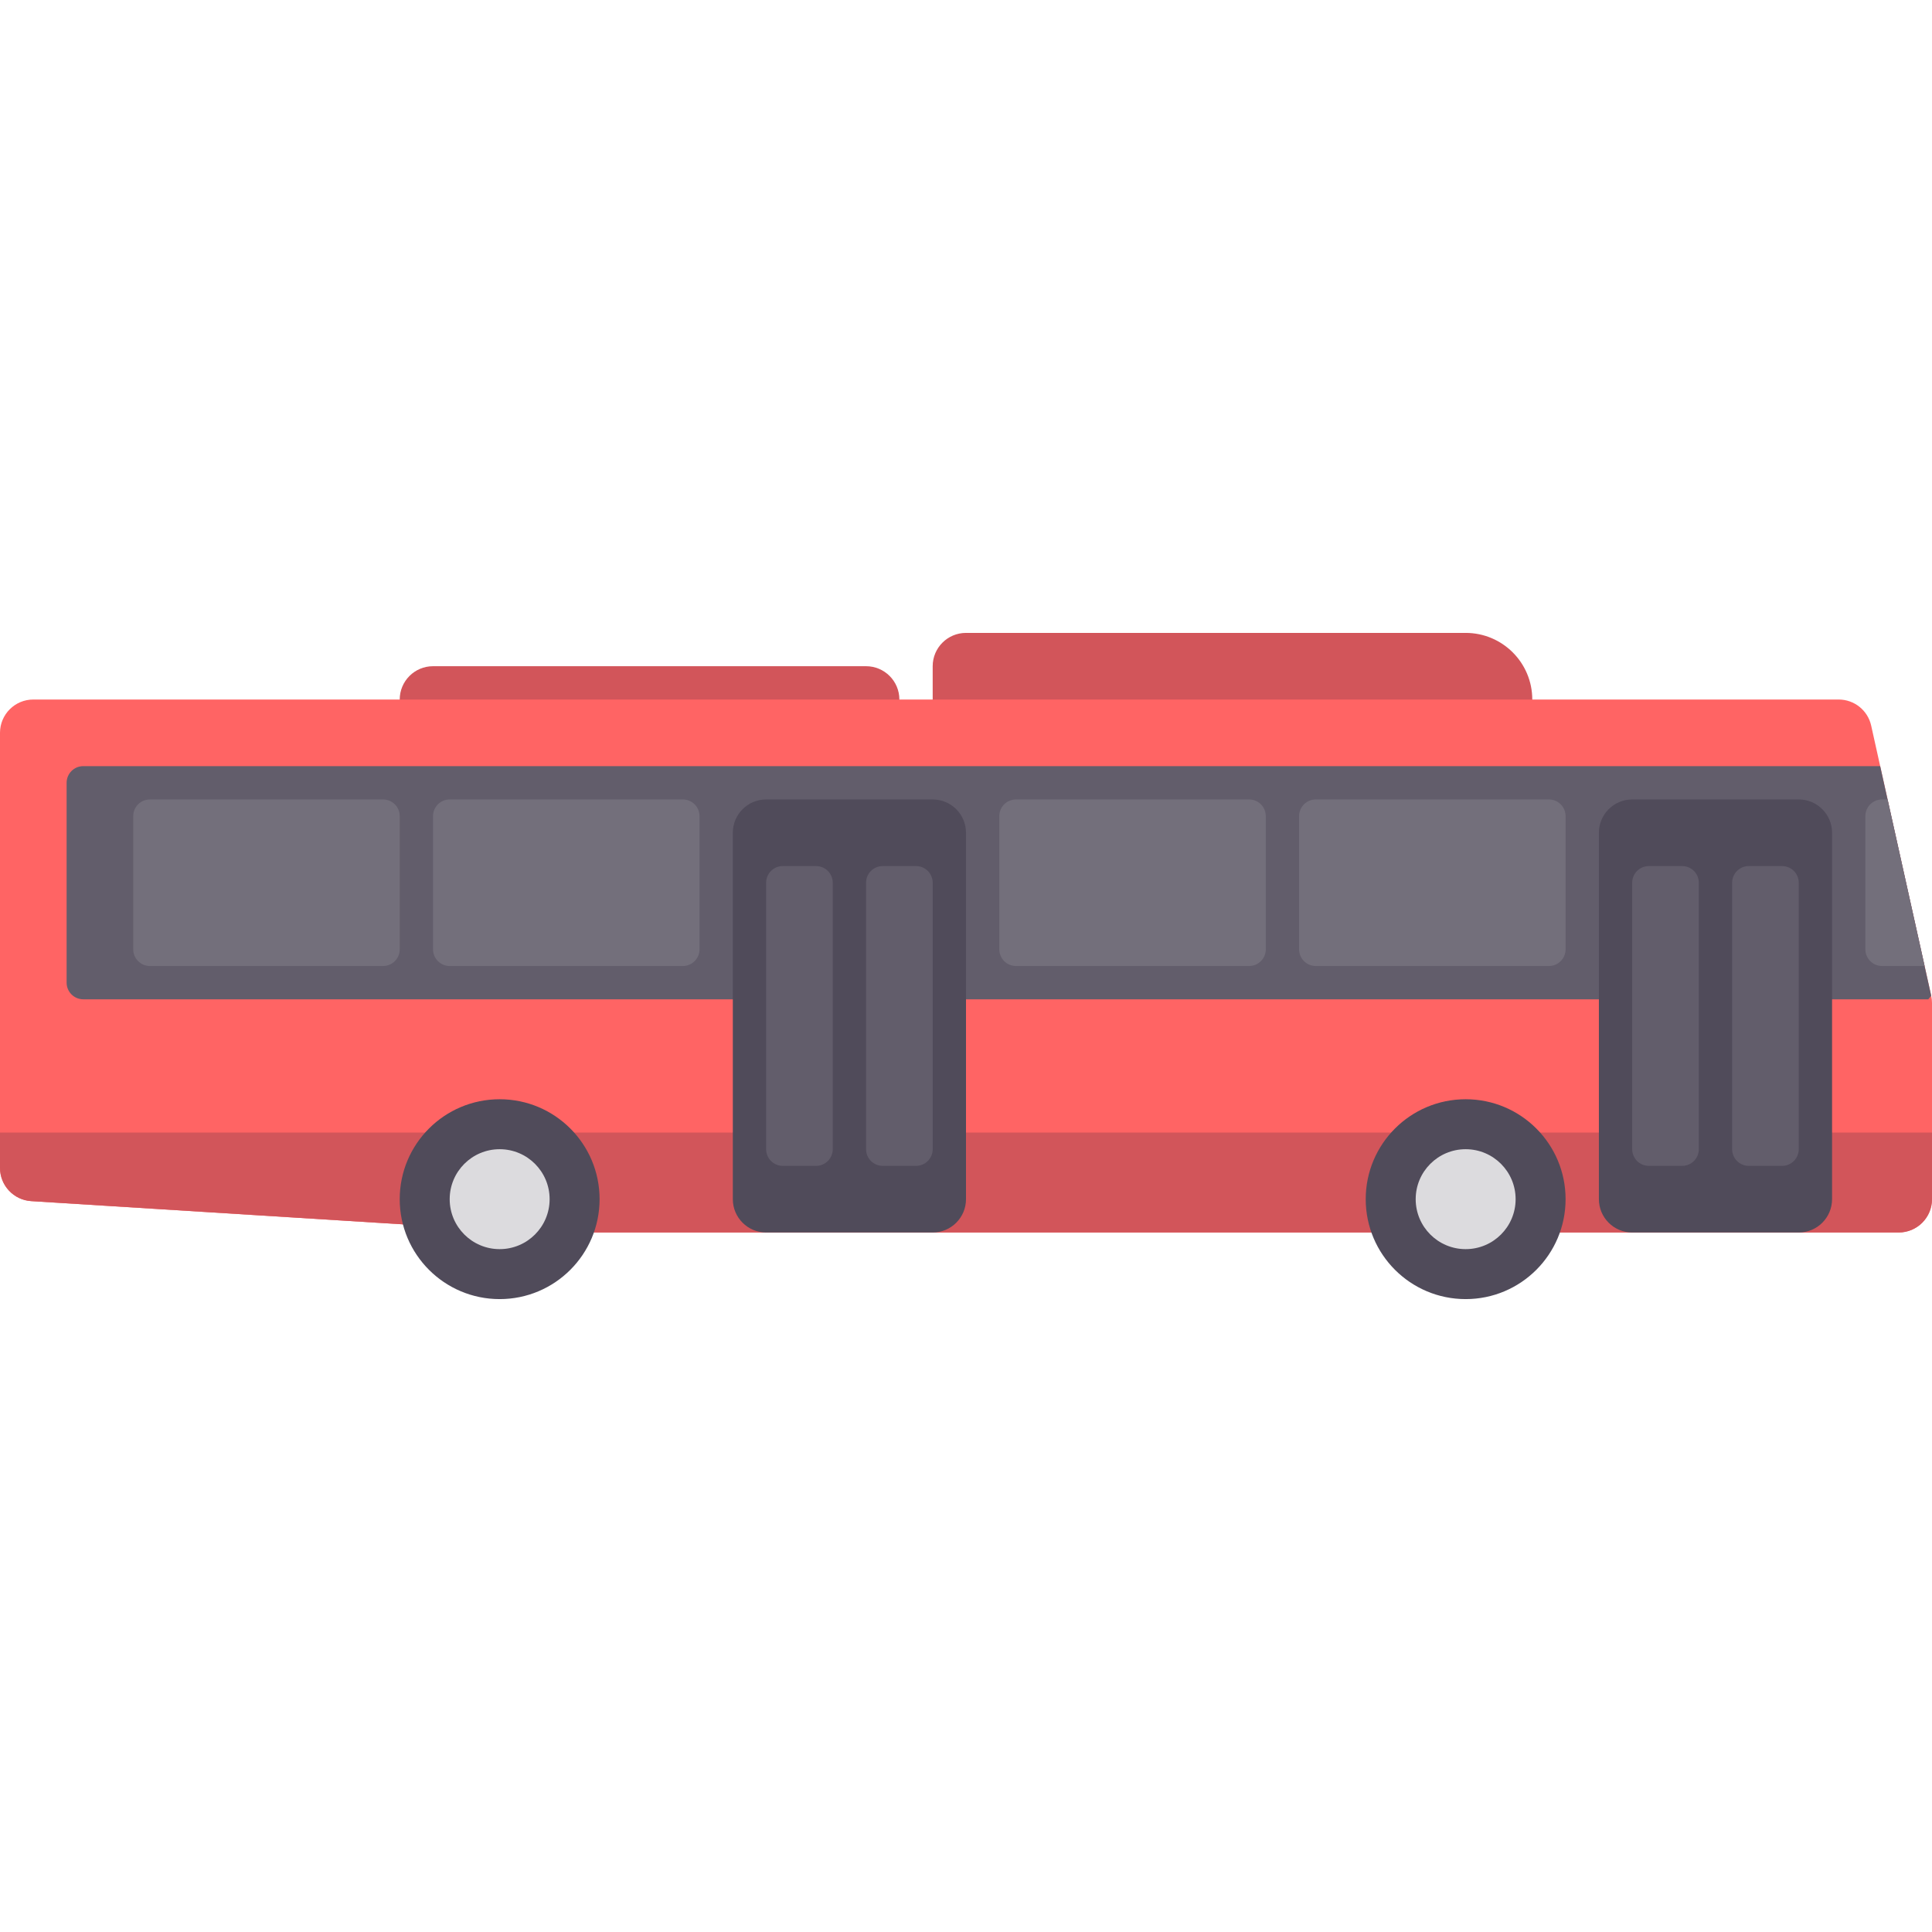 <?xml version="1.0" encoding="iso-8859-1"?>
<!-- Generator: Adobe Illustrator 19.0.0, SVG Export Plug-In . SVG Version: 6.00 Build 0)  -->
<svg version="1.1" id="Layer_1" xmlns="http://www.w3.org/2000/svg" xmlns:xlink="http://www.w3.org/1999/xlink" x="0px" y="0px"
	 viewBox="0 0 512.001 512.001" style="enable-background:new 0 0 512.001 512.001;" xml:space="preserve">
<g>
	<path style="fill:#D2555A;" d="M388.414,167.725H256c-4.875,0-8.828,3.953-8.828,8.828v17.655h158.897v-8.828
		C406.069,175.629,398.165,167.725,388.414,167.725z"/>
	<path style="fill:#D2555A;" d="M229.517,176.552H114.759c-4.875,0-8.828,3.953-8.828,8.828v8.828h132.414v-8.828
		C238.345,180.505,234.392,176.552,229.517,176.552z"/>
</g>
<path style="fill:#FF6464;" d="M8.828,185.38h478.436c4.138,0,7.72,2.873,8.618,6.912l15.908,71.586
	c0.14,0.629,0.211,1.271,0.211,1.916v52c0,4.875-3.953,8.828-8.828,8.828H141.24l-132.963-8.31C3.625,318.02,0,314.162,0,309.5
	V194.207C0,189.332,3.953,185.38,8.828,185.38z"/>
<path style="fill:#625D6B;" d="M22.069,264.828h488.959c0.312-0.39,0.449-0.561,0.761-0.949l-13.521-60.844h-476.2
	c-2.438,0-4.414,1.976-4.414,4.414v52.965C17.655,262.852,19.631,264.828,22.069,264.828z"/>
<path style="fill:#D2555A;" d="M8.277,318.311l132.963,8.31h361.932c4.875,0,8.828-3.953,8.828-8.828v-17.655H0v9.362
	C0,314.162,3.625,318.02,8.277,318.311z"/>
<circle style="fill:#504B5A;" cx="132.414" cy="317.794" r="26.483"/>
<circle style="fill:#DCDBDE;" cx="132.414" cy="317.794" r="13.241"/>
<circle style="fill:#504B5A;" cx="388.414" cy="317.794" r="26.483"/>
<circle style="fill:#DCDBDE;" cx="388.414" cy="317.794" r="13.241"/>
<g>
	<path style="fill:#504B5A;" d="M432.552,211.863h44.138c4.875,0,8.828,3.953,8.828,8.828v97.103c0,4.875-3.953,8.828-8.828,8.828
		h-44.138c-4.875,0-8.828-3.953-8.828-8.828V220.69C423.724,215.815,427.677,211.863,432.552,211.863z"/>
	<path style="fill:#504B5A;" d="M203.034,211.863h44.138c4.875,0,8.828,3.953,8.828,8.828v97.103c0,4.875-3.953,8.828-8.828,8.828
		h-44.138c-4.875,0-8.828-3.953-8.828-8.828V220.69C194.207,215.815,198.159,211.863,203.034,211.863z"/>
</g>
<g>
	<path style="fill:#625D6B;" d="M216.276,308.966h-8.828c-2.438,0-4.414-1.976-4.414-4.414v-70.621c0-2.438,1.976-4.414,4.414-4.414
		h8.828c2.438,0,4.414,1.976,4.414,4.414v70.621C220.69,306.99,218.713,308.966,216.276,308.966z"/>
	<path style="fill:#625D6B;" d="M242.759,308.966h-8.828c-2.438,0-4.414-1.976-4.414-4.414v-70.621c0-2.438,1.976-4.414,4.414-4.414
		h8.828c2.438,0,4.414,1.976,4.414,4.414v70.621C247.172,306.99,245.196,308.966,242.759,308.966z"/>
	<path style="fill:#625D6B;" d="M445.793,308.966h-8.828c-2.438,0-4.414-1.976-4.414-4.414v-70.621c0-2.438,1.976-4.414,4.414-4.414
		h8.828c2.438,0,4.414,1.976,4.414,4.414v70.621C450.207,306.99,448.231,308.966,445.793,308.966z"/>
	<path style="fill:#625D6B;" d="M472.276,308.966h-8.828c-2.438,0-4.414-1.976-4.414-4.414v-70.621c0-2.438,1.976-4.414,4.414-4.414
		h8.828c2.438,0,4.414,1.976,4.414,4.414v70.621C476.69,306.99,474.713,308.966,472.276,308.966z"/>
</g>
<g>
	<path style="fill:#736F7B;" d="M269.241,256.001h61.793c2.438,0,4.414-1.976,4.414-4.414v-35.31c0-2.438-1.976-4.414-4.414-4.414
		h-61.793c-2.438,0-4.414,1.976-4.414,4.414v35.31C264.828,254.024,266.804,256.001,269.241,256.001z"/>
	<path style="fill:#736F7B;" d="M119.172,256.001h61.793c2.438,0,4.414-1.976,4.414-4.414v-35.31c0-2.438-1.976-4.414-4.414-4.414
		h-61.793c-2.438,0-4.414,1.976-4.414,4.414v35.31C114.759,254.024,116.735,256.001,119.172,256.001z"/>
	<path style="fill:#736F7B;" d="M39.724,256.001h61.793c2.438,0,4.414-1.976,4.414-4.414v-35.31c0-2.438-1.976-4.414-4.414-4.414
		H39.724c-2.438,0-4.414,1.976-4.414,4.414v35.31C35.31,254.024,37.287,256.001,39.724,256.001z"/>
	<path style="fill:#736F7B;" d="M348.69,256.001h61.793c2.438,0,4.414-1.976,4.414-4.414v-35.31c0-2.438-1.976-4.414-4.414-4.414
		H348.69c-2.438,0-4.414,1.976-4.414,4.414v35.31C344.276,254.024,346.252,256.001,348.69,256.001z"/>
	<path style="fill:#736F7B;" d="M500.231,211.863h-1.472c-2.438,0-4.414,1.976-4.414,4.414v35.31c0,2.438,1.976,4.414,4.414,4.414
		h11.281L500.231,211.863z"/>
</g>
<g>
</g>
<g>
</g>
<g>
</g>
<g>
</g>
<g>
</g>
<g>
</g>
<g>
</g>
<g>
</g>
<g>
</g>
<g>
</g>
<g>
</g>
<g>
</g>
<g>
</g>
<g>
</g>
<g>
</g>
</svg>
